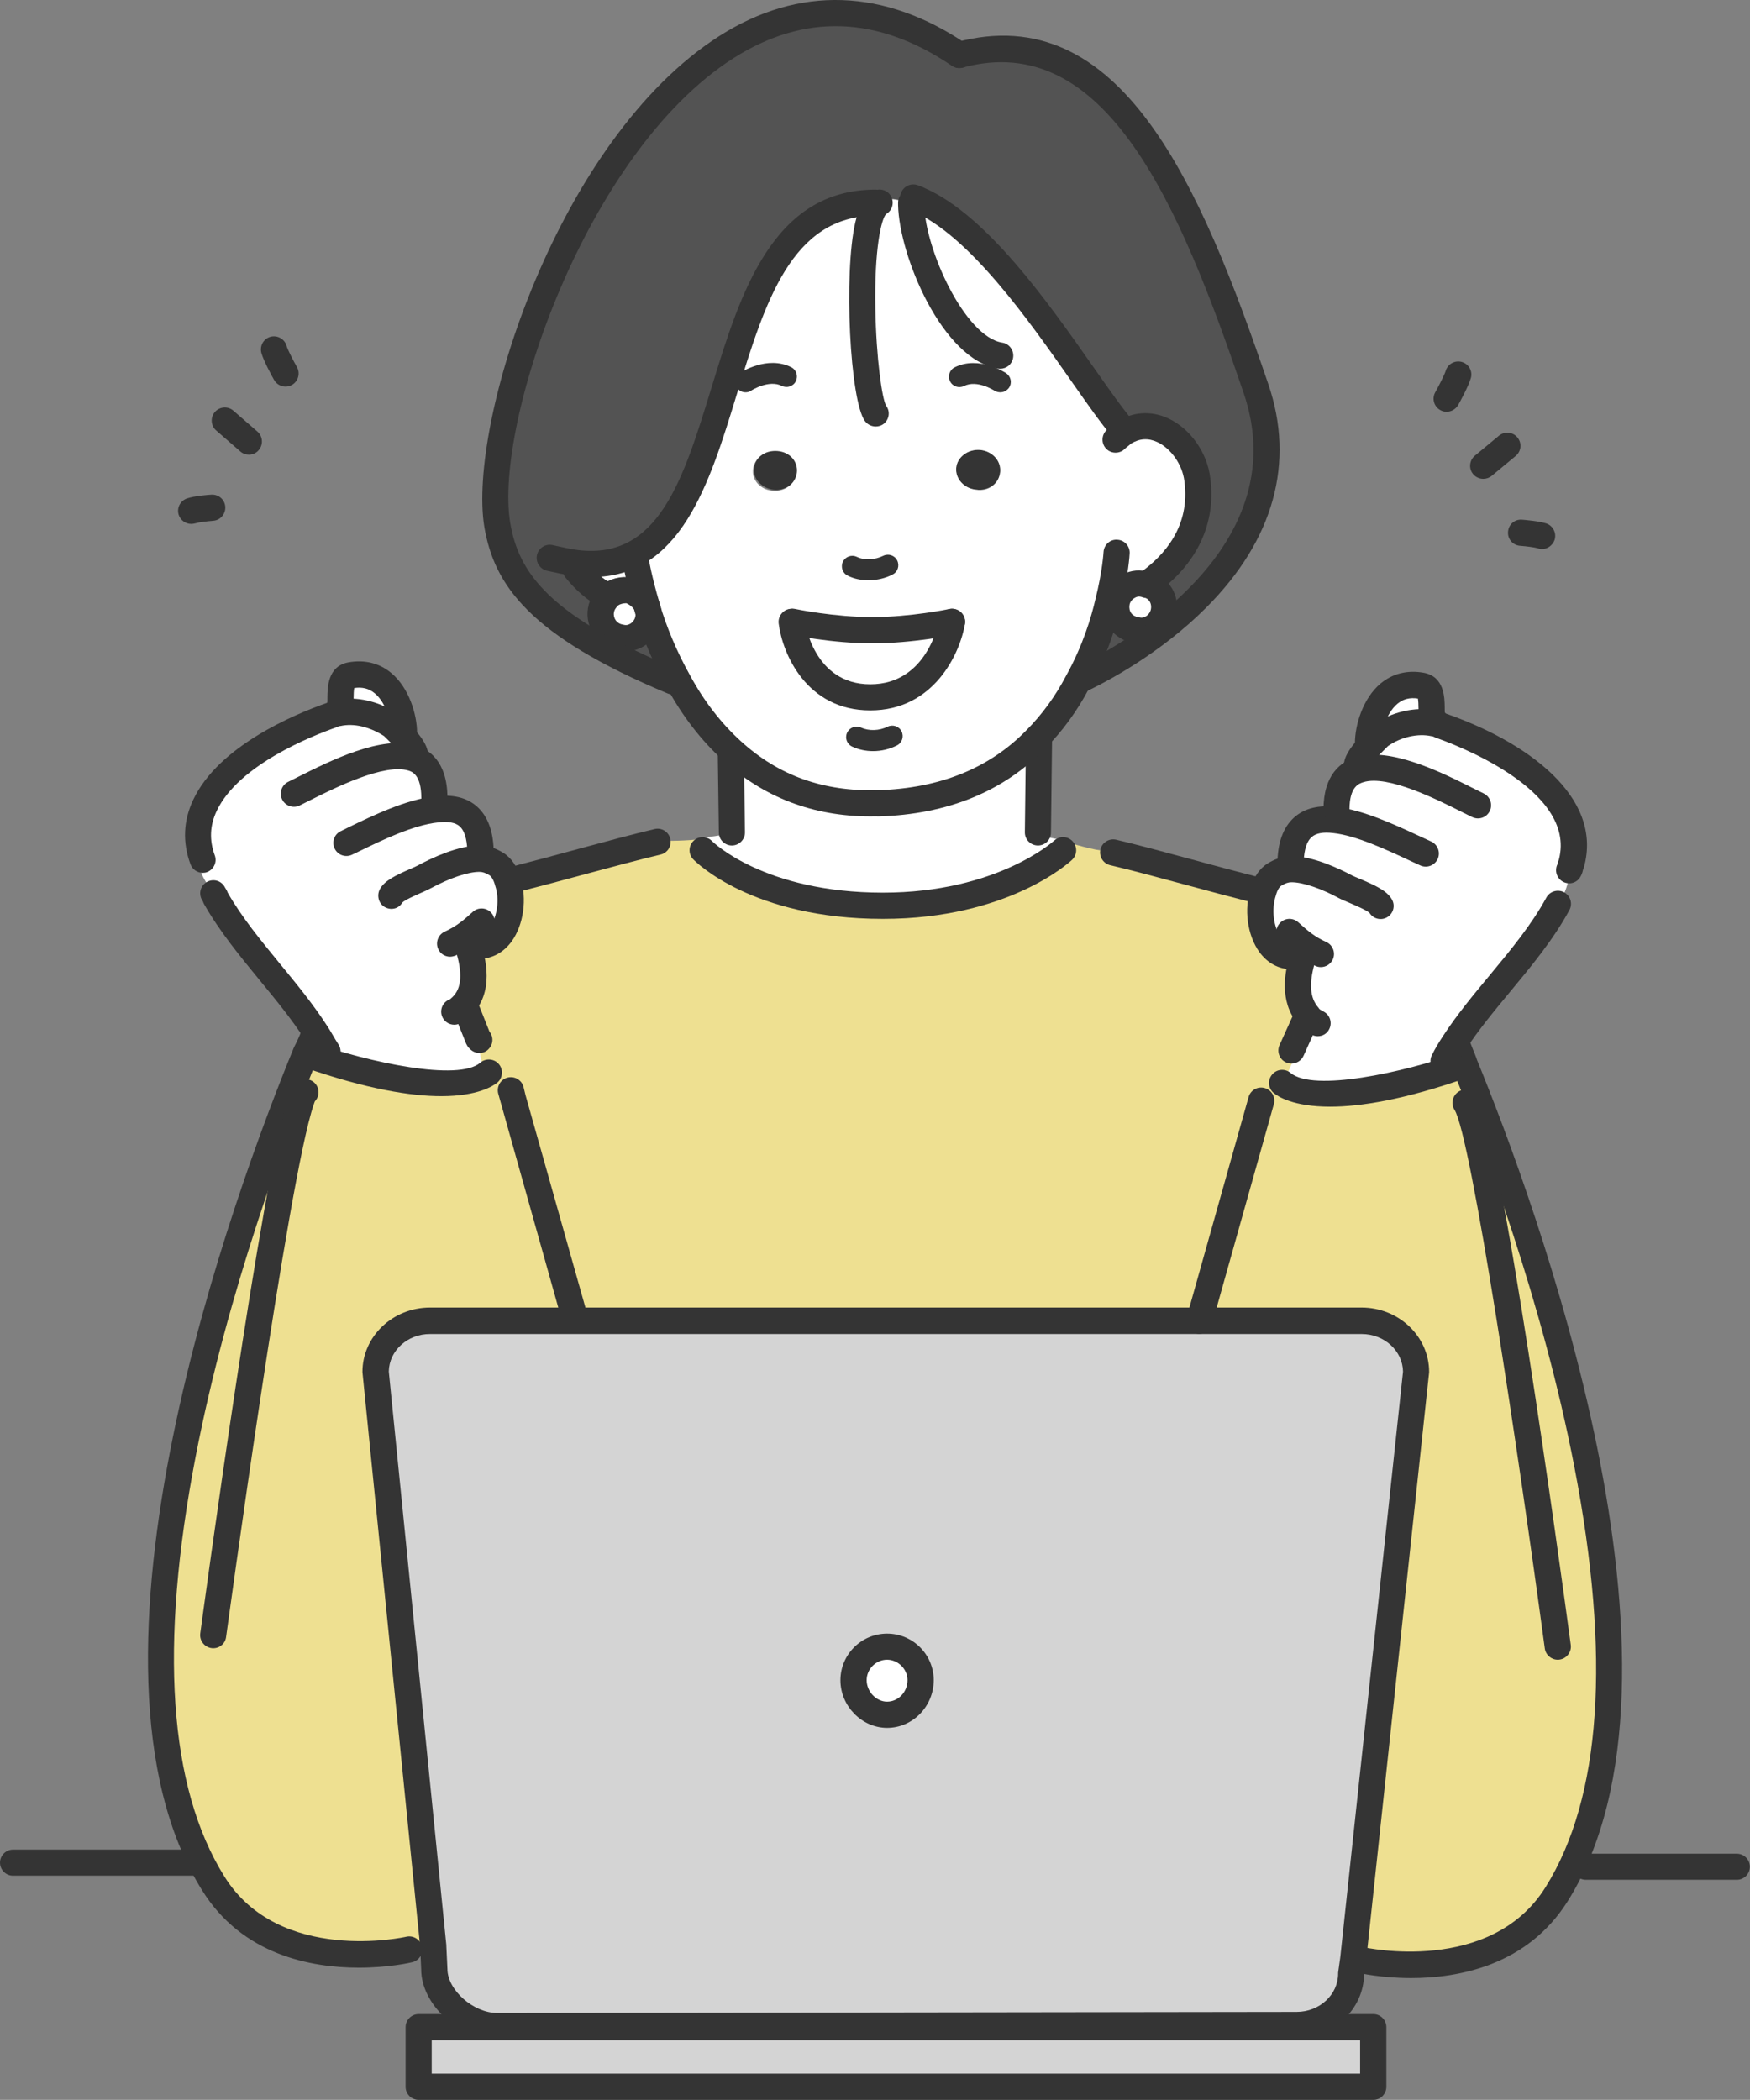 <?xml version="1.0" encoding="utf-8"?>
<!-- Generator: Adobe Illustrator 28.2.0, SVG Export Plug-In . SVG Version: 6.00 Build 0)  -->
<svg version="1.1" id="レイヤー_1" xmlns="http://www.w3.org/2000/svg" xmlns:xlink="http://www.w3.org/1999/xlink" x="0px"
	 y="0px" viewBox="0 0 1448 1737.5" style="enable-background:new 0 0 1448 1737.5;" xml:space="preserve">
<rect x="0" y="0" width="1448" height="1737.5" fill="#808080" stroke="none"/>
<style type="text/css">
	.st0{fill:#EEE091;}
	.st1{fill:#D4D4D4;}
	.st2{fill:#FFFFFF;}
	.st3{fill:#535353;}
	.st4{fill:#343434;}
</style>
<g id="XMLID_00000081640414909208554240000015125598640329281684_">
	<g>
		<path class="st0" d="M1044.4,910.8c1.7-6.9,5.2-13.9,15.6-13.9l0.9-1.7c32.1,26.9,150-15.6,150-15.6l1.7-0.9
			c59,143.9,186.4,510.7,76.3,686.7c-50.3,80.6-162.1,54.6-162.1,54.6l-6.9-0.9l52-485.5c0-23.4-19.9-42.5-45.1-42.5H991.5
			l51.2-182.1h1.7V910.8z"/>
		<path class="st1" d="M1171.8,1135.3l-52,485.5l-1.7,12.1c0,23.4-19.9,42.5-45.1,42.5l-661.6,0.9c-25.1,0-52-23.4-52-46.8
			l-1.7-19.1L310,1135.3c0-23.4,19.9-42.5,45.1-42.5h117.1h518.5h135.3C1151.9,1092.9,1171.8,1111.9,1171.8,1135.3z M762.6,1390.2
			c0-15.6-12.1-27.7-27.7-27.7c-15.6,0-27.7,13-27.7,27.7c0,15.6,13,28.6,27.7,28.6C750.4,1418.9,762.6,1405.9,762.6,1390.2z"/>
		<path class="st2" d="M1175.3,568.3c13.9,2.6,4.3,26.9,11.3,29.5v0.9c-15.6-3.5-32.9,1.7-45.1,10.4c-0.9,0.9-3.5,3.5-6.9,6.9
			l-2.6-0.9C1131.9,597.8,1143.2,561.3,1175.3,568.3z"/>
		<rect x="346.4" y="1677.2" class="st1" width="789.9" height="49.4"/>
		<path class="st2" d="M1105.1,678.4l0.9-8.7c0-19.9,7.8-29.5,19.1-32.9l-0.9-1.7c-4.3-1.7,3.5-12.1,10.4-19.1
			c3.5-3.5,6.1-6.1,6.9-6.9c12.1-8.7,29.5-13.9,45.1-10.4c1.7,0,3.5,0.9,5.2,1.7c50.3,17.3,124,58.1,108.4,114.5
			c0,5.2-5.2,29.5-10.4,29.5l-0.9,3.5c-22.5,41.6-59.8,75.4-85.8,115.3l2.6,1.7c1.7,5.2,4.3,10.4,6.1,15.6l-1.7,0.9
			c0,0-117.9,41.6-150,15.6l0,0l0.9-5.2c4.3-8.7,8.7-19.1,12.1-27.7l-1.7-0.9l7.8-19.1l1.7-2.6c-11.3-12.1-9.5-30.3-5.2-46l-8.7-3.5
			c-21.7,0-29.5-32.1-23.4-52.9c1.7-6.1,5.2-11.3,9.5-14.7c3.5-2.6,8.7-3.5,13.9-4.3v-4.3C1067.8,684.5,1084.2,676.7,1105.1,678.4z"
			/>
		<path class="st0" d="M395.8,859.6l-11.3-25.1l-2.6-0.9c13.9-13,10.4-34.7,5.2-50.3h9.5c21.7,0,29.5-32.1,23.4-52.9l5.2-1.7
			c44.2-11.3,86.7-22.5,118.8-31.2v-1.7c10.4,0,24.3,0,37.3-1.7l0.9,10.4c0,0,44.2,46,149.1,46c99.7,0,149.1-46,149.1-46l1.7-7.8
			c13,3.5,26,7.8,39,7.8l0.9,1.7c32.9,7.8,74.6,19.9,118.8,31.2l5.2,1.7c-6.9,20.8,1.7,52.9,23.4,52.9l8.7,3.5
			c-4.3,15.6-6.1,32.9,5.2,46l-1.7,2.6l-7.8,19.1l1.7,0.9c-3.5,9.5-7.8,19.1-12.1,27.7l-0.9,5.2l0,0l-0.9,1.7
			c-9.5,0-13,6.1-15.6,13.9h-1.7l-51.2,182.1H474.7v-8.7l-49.4-175.1l-1.7,0.9c-2.6-6.9-9.5-19.1-17.3-23.4
			c-1.7-0.9-3.5-1.7-5.2-1.7v-0.9C397.5,877.8,395.8,865.7,395.8,859.6z"/>
		<path class="st2" d="M949.9,484.2c9.5,2.6,14.7,12.1,13,21.7c-1.7,10.4-12.1,18.2-22.5,15.6c-10.4-1.7-18.2-12.1-16.5-22.5
			c1.7-10.4,12.1-18.2,22.5-15.6C947.3,483.3,949,483.3,949.9,484.2z"/>
		<path class="st3" d="M537.1,511.9c0.9-3.5,0-6.9-0.9-9.5h0.9c5.2,17.3,13.9,39.9,26,61.6H558c-108.4-45.1-137.9-83.2-145.7-130.1
			C392.3,311.6,561.4-111.5,794.7,45.5C923,10.8,986.3,163.4,1040,321.2c52,151.7-141.3,239.3-146.5,241.9l0,0
			c13-23.4,19.9-46.8,25.1-65.9l6.1,1.7c-1.7,10.4,6.1,20.8,16.5,22.5c11.3,1.7,20.8-5.2,22.5-15.6c1.7-9.5-4.3-19.1-13-21.7v-0.9
			c27.7-18.2,46-47.7,40.8-85.8c-3.5-28.6-34.7-56.4-61.6-38.2L929,355C896.1,316.8,827.6,195.5,760,165.1l-2.6,5.2
			c-0.9-0.9-2.6-0.9-3.5-1.7c-9.5-4.3-20.8-6.1-29.5-0.9v-0.9c-155.2,0-96.2,315.6-247.1,298.3v6.1c6.9,8.7,15.6,16.5,25.1,21.7
			l2.6,0.9c-3.5,2.6-6.1,6.9-6.9,12.1c-1.7,10.4,5.2,20.8,16.5,22.5C525,530.1,534.5,523.2,537.1,511.9z"/>
		<path class="st2" d="M858.8,692.3c7.8,0,14.7,1.7,22.5,3.5l-1.7,7.8c0,0-48.6,46-149.1,46c-104.9,0-149.1-46-149.1-46l-0.9-10.4
			c7.8-0.9,15.6-1.7,20.8-3.5l3.5-1.7l-0.9-65.9l2.6-2.6c29.5,26.9,68.5,45.1,121.4,43.4c59-1.7,100.6-24.3,130.1-52.9l1.7,1.7v75.4
			L858.8,692.3z"/>
		<path class="st4" d="M811.1,372.3c10.4,0.9,17.3,9.5,16.5,18.2c-0.9,9.5-9.5,15.6-19.9,14.7c-10.4-0.9-17.3-9.5-16.5-18.2
			C792.1,378.4,800.7,371.5,811.1,372.3z"/>
		<path class="st2" d="M734.8,1362.5c15.6,0,27.7,13,27.7,27.7c0,15.6-12.1,28.6-27.7,28.6c-15.6,0-27.7-13-27.7-28.6
			C706.2,1374.6,719.2,1362.5,734.8,1362.5z"/>
		<path class="st2" d="M655.9,514.5c0,0,32.9,6.9,65.9,6.9c32.9,0,65.9-6.9,65.9-6.9S777.3,577,720.1,577
			C662.9,577,655.1,514.5,655.9,514.5L655.9,514.5z"/>
		<path class="st4" d="M660.3,387.1c0.9,9.5-6.9,17.3-16.5,18.2c-9.5,0.9-19.1-6.1-19.9-14.7c-0.9-9.5,6.9-17.3,16.5-18.2
			C649.9,371.5,659.4,378.4,660.3,387.1z"/>
		<path class="st2" d="M520.7,489.4c7.8,0.9,13,6.1,15.6,13c0.9,2.6,1.7,6.1,0.9,9.5c-1.7,10.4-12.1,18.2-22.5,15.6
			c-11.3-1.7-18.2-12.1-16.5-22.5c0.9-5.2,3.5-8.7,6.9-12.1C508.5,490.3,514.6,488.5,520.7,489.4z"/>
		<path class="st2" d="M537.1,502.4h-0.9c-2.6-6.9-7.8-11.3-15.6-13c-6.1-0.9-12.1,0.9-16.5,4.3l-2.6-0.9
			c-9.5-5.2-18.2-13-25.1-21.7v-6.1c150.9,18.2,91.9-298.3,247.1-298.3v0.9c8.7-5.2,19.9-2.6,29.5,0.9c0.9,0,2.6,0.9,3.5,1.7
			l2.6-5.2c67.6,29.5,136.1,151.7,169.1,189.9l0.9,4.3c27.7-18.2,58.1,9.5,61.6,38.2c5.2,38.2-13.9,66.8-40.8,85.8v0.9
			c-0.9-0.9-1.7-0.9-3.5-0.9c-10.4-1.7-20.8,5.2-22.5,15.6l-6.1-1.7c-4.3,19.1-12.1,42.5-25.1,65.9c-8.7,16.5-19.9,32.9-34.7,47.7
			c-28.6,29.5-70.2,51.2-130.1,52.9c-52.9,1.7-91.9-16.5-121.4-43.4c-18.2-16.5-32.9-36.4-44.2-57.2
			C551,541.4,542.3,519.7,537.1,502.4z M827.6,390.5c0.9-9.5-6.9-17.3-16.5-18.2c-10.4-0.9-19.1,6.1-19.9,14.7
			c-0.9,9.5,6.9,17.3,16.5,18.2C818.1,407,826.7,400.1,827.6,390.5z M720.1,577c57.2,0,67.6-62.4,67.6-62.4s-32.9,6.9-65.9,6.9
			c-32.9,0-65.9-6.9-65.9-6.9h-0.9C655.1,514.5,662.9,577,720.1,577z M642.9,406.1c10.4-0.9,17.3-9.5,16.5-18.2
			c-0.9-9.5-9.5-15.6-19.9-14.7s-17.3,9.5-16.5,18.2C623.8,400.1,632.5,407,642.9,406.1z"/>
		<path class="st0" d="M176.4,1557.6c-110.1-176,17.3-542.8,76.3-686.7l1.7,0.9c0,0,118.8,41.6,150,14.7v-0.9
			c7.8,4.3,14.7,16.5,17.3,23.4l1.7-0.9l49.4,175.1v8.7H355.9c-25.1,0-45.1,19.1-45.1,42.5l47.7,475.1l-19.9,1.7
			C338.6,1613.1,226.7,1638.2,176.4,1557.6z"/>
		<path class="st2" d="M262.3,854.4c-25.1-39-60.7-72-83.2-111.8c-5.2-7.8-13.9-18.2-13.9-26.9l1.7-5.2
			c-21.7-59,54.6-101.4,106.6-119.7c1.7-0.9,3.5-0.9,5.2-1.7c15.6-3.5,32.9,1.7,45.1,10.4c0.9,0.9,3.5,3.5,6.9,6.9
			c6.1,6.9,13.9,17.3,10.4,19.1v1.7c11.3,3.5,18.2,13,18.2,32.9l0.9,8.7c20.8-1.7,36.4,6.1,36.4,36.4v4.3c5.2,0,9.5,1.7,13.9,4.3
			c4.3,2.6,7.8,7.8,9.5,14.7c6.9,20.8-1.7,52.9-23.4,52.9h-9.5c5.2,16.5,8.7,37.3-5.2,50.3l2.6,0.9l11.3,25.1
			c0,6.9,1.7,19.1,4.3,24.3v0.9c1.7,0,3.5,0.9,5.2,1.7v0.9c-31.2,26.9-150-14.7-150-14.7l-1.7-0.9c2.6-5.2,4.3-10.4,6.9-15.6
			L262.3,854.4z"/>
		<path class="st2" d="M290,558.7c32.9-6.9,44.2,30.3,44.2,47.7l-2.6,0.9c-3.5-3.5-6.1-6.1-6.9-6.9c-13-8.7-29.5-13.9-45.1-10.4
			v-0.9C285.7,585.6,276.2,562.2,290,558.7z"/>
	</g>
	<g>
		<path class="st4" d="M1136.3,1737.5H346.4c-6,0-10.8-4.9-10.8-10.8v-49.4c0-6,4.9-10.8,10.8-10.8h789.9c6,0,10.8,4.9,10.8,10.8
			v49.4C1147.1,1732.6,1142.3,1737.5,1136.3,1737.5z M357.2,1715.8h768.2v-27.7H357.2V1715.8z"/>
		<path class="st4" d="M411.4,1687.2c-31.7,0-62.9-28.6-62.9-57.7l-0.8-18.3l-47.7-474.9c0-0.4-0.1-0.7-0.1-1.1
			c0-29.4,25.1-53.3,55.9-53.3h770.8c30.8,0,55.9,23.9,55.9,53.3c0,0.4,0,0.8-0.1,1.2l-52,485.5l-1.7,11.8
			c-0.5,29-25.4,52.5-55.9,52.5L411.4,1687.2z M321.7,1134.8l47.6,474.6c0,0.2,0,0.4,0,0.6l0.9,19.1c0,17.6,21.6,36.5,41.2,36.5
			l661.5-0.9c18.9,0,34.3-14.2,34.3-31.7c0-0.5,0-1,0.1-1.5l1.7-12.1l51.9-484.5c-0.3-17.2-15.5-31.1-34.2-31.1H355.9
			C337.2,1103.7,322,1117.6,321.7,1134.8z"/>
		<path class="st4" d="M734,1429.7c-20.9,0-38.6-18.1-38.6-39.4c0-21.3,17.3-38.6,38.6-38.6c21.3,0,38.6,17.3,38.6,38.6
			C772.5,1412,755.2,1429.7,734,1429.7z M734,1373.3c-9.2,0-16.9,7.7-16.9,16.9c0,9.5,7.9,17.8,16.9,17.8c9.3,0,16.9-8,16.9-17.8
			C750.9,1381.1,743.1,1373.3,734,1373.3z"/>
		<path class="st4" d="M721.8,532.3c-33.7,0-66.7-6.9-68.1-7.2c-5.9-1.2-9.6-7-8.4-12.8c1.2-5.9,7-9.6,12.8-8.4
			c0.3,0.1,32.3,6.7,63.7,6.7c31.4,0,63.4-6.6,63.7-6.7c5.8-1.2,11.6,2.5,12.8,8.4c1.2,5.9-2.5,11.6-8.4,12.8
			C788.6,525.4,755.5,532.3,721.8,532.3z"/>
		<path class="st4" d="M720.1,587.8c-52.8,0-72.7-47-75.8-71.9c-0.7-5.9,3.5-11.4,9.4-12.1c6-0.7,11.3,3.5,12.1,9.4
			c0.3,2.3,7.6,53,54.3,53c47.2,0,56.6-51.2,56.9-53.4c1-5.9,6.6-9.9,12.5-8.9c5.9,1,9.9,6.6,8.9,12.4
			C794.3,541,772.6,587.8,720.1,587.8z"/>
		<path class="st4" d="M164.3,1552H10.8c-6,0-10.8-4.9-10.8-10.8s4.9-10.8,10.8-10.8h153.5c6,0,10.8,4.9,10.8,10.8
			S170.3,1552,164.3,1552z"/>
		<path class="st4" d="M1437.1,1555.4h-124.9c-6,0-10.8-4.9-10.8-10.8s4.9-10.8,10.8-10.8h124.9c6,0,10.8,4.9,10.8,10.8
			S1443.1,1555.4,1437.1,1555.4z"/>
		<path class="st4" d="M944.4,532.8c-2.1,0-4.2-0.2-6.3-0.7c-8.1-1.4-15.1-5.6-19.7-11.9c-4.7-6.5-6.6-14.6-5.3-22.9
			c0,0,0-0.1,0-0.1c1.4-8.3,6.2-15.7,13.4-20.4c6.6-4.3,14.3-5.8,21.7-4.1c1.2,0.2,2.2,0.5,2.9,0.8c0.5,0.1,1,0.2,1.5,0.3
			c14.7,4,23.6,18.6,20.8,34.1c-1.4,8.1-6.2,15.6-13.3,20.2C955.3,531.2,949.9,532.8,944.4,532.8z M934.6,500.6
			c-0.8,5.3,2.1,9.3,7.4,10.1c0.3,0.1,0.7,0.1,1,0.2c2.2,0.6,4.1-0.3,5.4-1.1c2-1.3,3.5-3.5,3.9-5.8c0.7-3.6-0.7-7.7-4.4-9.2
			c-1.7-0.2-3-0.7-3.8-1c-0.1,0-0.1,0-0.2,0c-2.2-0.6-4.1,0.3-5.3,1.1C936.4,496.2,934.9,498.4,934.6,500.6z M946.4,494.2
			C946.4,494.2,946.4,494.2,946.4,494.2C946.4,494.2,946.4,494.2,946.4,494.2z"/>
		<path class="st4" d="M517.9,538.9c-2.1,0-4.2-0.2-6.3-0.7c-8-1.4-15-5.7-19.7-12.2c-4.7-6.5-6.7-14.9-5.4-22.8
			c1.4-8.5,5.8-13.9,10-18c0.3-0.3,0.6-0.6,0.9-0.8c6.8-5.5,15.9-7.9,24.8-6.6c0.8,0.1,1.5,0.3,2.3,0.6
			c10.5,3.9,18.6,11.9,21.3,20.8c0.8,2.3,2.7,8.6,1,15.4c-1.2,7.4-6.1,14.9-13.2,19.5C528.8,537.3,523.3,538.9,517.9,538.9z
			 M511.4,501c-2.5,2.6-3.1,4-3.4,5.8c-0.4,2.3,0.2,4.6,1.5,6.5c1,1.3,2.8,3,5.9,3.5c0.3,0.1,0.7,0.1,1,0.2c2.2,0.6,4.1-0.3,5.4-1.1
			c2-1.3,3.5-3.5,3.9-5.8c0.2-1.1,0.3-2-0.5-4.3c-0.1-0.2-0.1-0.3-0.1-0.5c-0.5-1.8-3.1-4.5-6.9-6.2
			C515.6,499.2,513.2,499.7,511.4,501z"/>
		<path class="st4" d="M1167.6,1636.7c-24.4,0-42.3-4-44.1-4.4c-5.8-1.4-9.4-7.2-8.1-13c1.3-5.8,7.2-9.5,13-8.1
			c1,0.2,105,23.2,150.5-49.8c46.1-73.8,54.1-190.7,23.8-347.6c-26.4-136.6-74.6-264.9-100.9-329.3c-1-3-2-5.4-3-7.8
			c-1.2-2.8-2.4-5.7-3.3-8.5c-1.9-5.7,1.2-11.8,6.9-13.7c5.7-1.8,11.8,1.2,13.7,6.9c0.8,2.3,1.8,4.7,2.7,7c1.2,2.9,2.4,5.7,3.3,8.6
			c47.2,115.1,192.9,507.7,75.2,695.9C1263.9,1626.2,1207.2,1636.7,1167.6,1636.7z"/>
		<path class="st4" d="M296.9,1628.1c-39.6,0-96.4-10.5-129.6-63.9c-117.7-188.1,28-580.7,75.5-696.5c0.1-0.3,0.3-0.7,0.4-1
			c2.5-4.9,4.8-9.6,6.2-14c1.9-5.7,8-8.7,13.7-6.9c5.7,1.9,8.8,8,6.9,13.7c-1.9,5.9-4.7,11.4-7.4,16.8
			c-26.1,63.8-74.3,192.2-100.7,328.8c-30.3,156.9-22.3,273.8,23.8,347.6c45.5,73,149.5,50.1,150.5,49.8c5.8-1.3,11.6,2.3,13,8.1
			c1.3,5.8-2.3,11.6-8.1,13C339.2,1624.1,321.3,1628.1,296.9,1628.1z"/>
		<path class="st4" d="M1040,747.3c-0.9,0-1.8-0.1-2.7-0.3c-19.6-5-38.6-10.1-56.7-15c-22.5-6.1-43.7-11.8-62-16.1
			c-5.8-1.4-9.4-7.2-8.1-13c1.4-5.8,7.2-9.4,13-8.1c18.6,4.4,40,10.2,62.6,16.3c17.9,4.9,36.9,10,56.3,14.9
			c5.8,1.5,9.3,7.4,7.8,13.2C1049.3,744.1,1044.9,747.3,1040,747.3z"/>
		<path class="st4" d="M425.3,738.7c-4.8,0-9.2-3.3-10.5-8.2c-1.5-5.8,2-11.7,7.8-13.2c19.5-5,38.4-10.1,56.4-15
			c22.6-6.1,44-11.9,62.6-16.3c5.8-1.4,11.7,2.2,13,8.1c1.4,5.8-2.2,11.7-8.1,13c-18.2,4.3-39.4,10.1-61.9,16.1
			c-18,4.9-37.1,10-56.7,15C427.1,738.5,426.2,738.7,425.3,738.7z"/>
		<path class="st4" d="M501.6,503.7c-1.8,0-3.5-0.4-5.2-1.3c-10.3-5.6-20.1-14.1-28.4-24.4c-3.7-4.7-3-11.5,1.7-15.2
			c4.7-3.7,11.5-3,15.2,1.7c6.5,8.1,14.1,14.7,21.9,18.9c5.2,2.9,7.2,9.4,4.3,14.7C509.1,501.7,505.4,503.7,501.6,503.7z"/>
		<path class="st4" d="M949.9,493.3c-3.4,0-6.7-1.6-8.8-4.6c-3.5-4.9-2.3-11.7,2.6-15.1c19.4-13.8,41.4-38,36.3-75.5
			c-1.6-13.5-11-27-22.4-32.3c-7.5-3.5-14.8-3-21.8,1.3c-0.9,0.8-1.9,1.7-3,2.5c-0.8,0.6-1.5,1.2-2.1,1.8c-4.2,4.2-11.1,4.2-15.3,0
			c-4.2-4.2-4.2-11.1,0-15.3c1.1-1.1,2.5-2.3,3.9-3.4c0.8-0.6,1.5-1.2,2.2-1.8c0.5-0.5,1.1-1,1.7-1.4c13.5-8.9,29-10,43.5-3.3
			c18.2,8.5,32.2,28.2,34.7,49.2c5.1,37.5-10.9,71.6-45.2,96C954.2,492.6,952,493.3,949.9,493.3z"/>
		<path class="st4" d="M718.6,480.1c-6.2,0-12.1-1.2-17.2-3.8c-4.3-2.1-6-7.3-3.9-11.6c2.2-4.3,7.3-6,11.6-3.9
			c5.8,2.9,14.9,2.5,21.7-0.9c4.3-2.1,9.5-0.4,11.6,3.9c2.1,4.3,0.4,9.5-3.9,11.6C732.6,478.5,725.5,480.1,718.6,480.1z"/>
		<path class="st4" d="M722.4,621.5c-5.9,0-11.8-1.2-17.2-3.7c-4.4-2-6.3-7.1-4.3-11.5c2-4.3,7.1-6.3,11.5-4.3
			c6.6,3,15.1,2.7,22-0.7c4.3-2.1,9.5-0.4,11.6,3.9c2.1,4.3,0.4,9.5-3.9,11.6C736,619.9,729.2,621.5,722.4,621.5z"/>
		<path class="st4" d="M929.1,365.8c-3,0-6.1-1.3-8.2-3.8c-9.2-10.6-20.7-27-34-46c-35.6-50.9-84.5-120.6-131.2-141l-1.3-0.5
			c-1.1-0.4-2.1-0.7-3.5-1.4c-5.4-2.7-7.5-9.2-4.9-14.5c2.7-5.4,9.2-7.5,14.5-4.9c0.3,0.2,0.5,0.2,0.8,0.3c1.1,0.4,2.2,0.7,3.6,1.5
			c51.8,22.6,102.7,95.2,139.8,148.2c13,18.5,24.2,34.5,32.6,44.3c3.9,4.5,3.4,11.4-1.1,15.3C934.1,365,931.6,365.8,929.1,365.8z"/>
		<path class="st4" d="M489.4,477.5c-4.3,0-8.7-0.3-13.4-0.8c-7.5-0.9-15.5-2.7-23.3-4.4c-5.8-1.3-9.7-7.1-8.4-13
			c1.3-5.8,6.9-9.5,12.8-8.3c8,1.8,15.2,3.4,21.6,4.2c66.6,7.8,86.8-58.7,110.3-135.4c23.4-76.4,49.9-162.9,135.4-162.9
			c6,0,10.8,4.9,10.8,10.8c0,6-4.9,10.8-10.8,10.8c-69.5,0-91.4,71.7-114.7,147.6C586.9,400.7,563.3,477.5,489.4,477.5z"/>
		<path class="st4" d="M893.2,573.6c-4.1,0-8-2.1-9.9-5.9c-2.6-5.3-0.8-11.6,4.5-14.3c0.1,0,0.9-0.4,0.9-0.4
			c31.4-14.9,185.5-96.2,140.2-228.2C976.6,171.1,915.5,23.8,796.6,55.9c-5.8,1.5-11.7-1.9-13.3-7.6c-1.6-5.8,1.9-11.7,7.6-13.3
			c137-37,202.8,119.3,258.5,282.7c22.3,65.1,4.6,129-51.2,184.9c-38.2,38.3-82.8,61.7-100.2,69.9
			C896.5,573.2,894.8,573.6,893.2,573.6z"/>
		<path class="st4" d="M858.8,699.6c0,0-0.1,0-0.1,0c-6-0.1-10.8-5-10.7-11l0.9-76.3c0.1-5.9,4.9-10.7,10.8-10.7c0,0,0.1,0,0.1,0
			c6,0.1,10.8,5,10.7,11l-0.9,76.3C869.6,694.9,864.7,699.6,858.8,699.6z"/>
		<path class="st4" d="M605.6,699.6c-5.9,0-10.8-4.8-10.8-10.7l-0.9-65.9c-0.1-6,4.7-10.9,10.7-11c0.1,0,0.1,0,0.1,0
			c5.9,0,10.8,4.8,10.8,10.7l0.9,65.9c0.1,6-4.7,10.9-10.7,11C605.7,699.6,605.7,699.6,605.6,699.6z"/>
		<path class="st4" d="M827.6,324.6c-1.6,0-3.3-0.5-4.8-1.4c-0.4-0.2-14.4-9.2-25.1-3.8c-4.3,2.1-9.5,0.4-11.6-3.9
			c-2.1-4.3-0.4-9.5,3.9-11.6c19.9-9.9,41.6,4.3,42.5,4.9c4,2.7,5.1,8,2.4,12C833.1,323.3,830.4,324.6,827.6,324.6z"/>
		<path class="st4" d="M616.9,324.6c-2.8,0-5.6-1.4-7.2-3.9c-2.6-4-1.6-9.3,2.4-12c0.9-0.6,22.6-14.8,42.5-4.9
			c4.3,2.1,6,7.3,3.9,11.6c-2.1,4.3-7.3,6-11.6,3.9c-10.8-5.4-25,3.7-25.2,3.8C620.2,324.2,618.6,324.6,616.9,324.6z"/>
		<path class="st4" d="M724.6,352.9c-3.3,0-6.6-1.5-8.8-4.3C703.2,332.1,698,226,707.7,184c3.3-14.1,8.1-22.4,15.3-26
			c5.4-2.7,11.9-0.5,14.5,4.9c2.6,5.2,0.6,11.5-4.4,14.3c-3.9,4.2-9.7,28.7-8.8,78c0.7,41.6,5.6,74.9,8.9,80.5
			c3.6,4.8,2.6,11.4-2.1,15.1C729.2,352.2,726.9,352.9,724.6,352.9z"/>
		<path class="st4" d="M827.6,305.1c-0.6,0-1.1,0-1.7-0.1c-46.3-7.4-81.9-93.4-82.8-135.3v-2c0-6,4.9-10.8,10.8-10.8
			c6,0,10.8,4.9,10.8,10.8v1.7c0.8,37.2,33.7,109.2,64.6,114.1c5.9,0.9,9.9,6.5,9,12.4C837.5,301.3,832.9,305.1,827.6,305.1z"/>
		<path class="st4" d="M557.1,574.8c-1.4,0-2.8-0.3-4.2-0.8C437.8,526,408.8,484,400.7,435.7c-13.8-85.3,60.6-320.5,194.5-405.9
			c65.8-41.9,136.5-39.6,204.7,6.7c5,3.4,6.2,10.1,2.9,15.1c-3.4,5-10.1,6.2-15.1,2.9c-61.3-41.6-122.1-43.7-180.9-6.3
			c-122.5,78.1-197.9,302.5-184.7,384.1c7.1,42.4,32.8,77.6,139.1,121.8c5.5,2.3,8.1,8.6,5.8,14.2
			C565.4,572.3,561.3,574.8,557.1,574.8z"/>
		<path class="st4" d="M730.5,760.3c-108.3,0-155-47.3-156.9-49.3c-4.2-4.3-4-11.2,0.3-15.3c4.3-4.2,11.2-4,15.3,0.3
			c0.4,0.4,43,42.6,141.3,42.6c94.5,0,141.2-42.6,141.7-43c4.4-4.1,11.2-3.9,15.3,0.5c4.1,4.4,3.9,11.2-0.4,15.3
			C885,713.4,834.2,760.3,730.5,760.3z"/>
		<path class="st4" d="M720.2,675.5c-47.1,0-88.1-15.6-121.8-46.3c-18.1-16.4-33.7-36.6-46.5-60.1C537.2,543,529.2,520,525,505.4
			c-7-23.7-9.7-39.6-9.8-40.2c-1-5.9,3-11.5,8.9-12.5c5.9-1,11.5,3,12.5,8.9c0,0.2,2.6,15.3,9.2,37.7c5.5,19.2,14.4,40.3,25.1,59.4
			c11.6,21.5,25.8,39.7,42,54.5c31.6,28.8,68.7,41.9,113.8,40.6c50.9-1.5,92.1-18.2,122.6-49.6c12.8-12.8,23.8-27.9,32.9-45.2
			c13.7-24.7,20.7-48,24.2-63.3c5.8-23,6.7-38.8,6.7-38.9c0.3-6,5.5-10.7,11.4-10.2c6,0.3,10.6,5.4,10.2,11.4c0,0.7-1,17.8-7.2,42.8
			c-3.7,16.4-11.3,41.8-26.2,68.5c-10,19-22.3,35.9-36.5,50.1c-34.5,35.5-80.7,54.4-137.4,56.1C724.9,675.4,722.5,675.5,720.2,675.5
			z"/>
		<path class="st4" d="M1197,340.7c-1.8,0-3.6-0.4-5.3-1.4c-5.2-2.9-7.1-9.5-4.1-14.8c2.9-5.2,7.6-14.3,8.6-17.6
			c1.7-5.8,7.7-9,13.4-7.4c5.8,1.7,9.1,7.7,7.4,13.4c-2,6.9-9.1,19.8-10.5,22.3C1204.4,338.7,1200.7,340.7,1197,340.7z"/>
		<path class="st4" d="M236.3,319.9c-3.8,0-7.5-2-9.5-5.5c-1.4-2.5-8.5-15.3-10.5-22.3c-1.6-5.8,1.7-11.8,7.4-13.4
			c5.7-1.6,11.8,1.7,13.4,7.4c0.9,3.3,5.7,12.5,8.6,17.6c2.9,5.2,1.1,11.8-4.1,14.8C239.9,319.4,238.1,319.9,236.3,319.9z"/>
		<path class="st4" d="M1227.3,396.2c-3.1,0-6.2-1.3-8.4-3.9c-3.8-4.6-3.2-11.4,1.5-15.3l19.9-16.5c4.6-3.8,11.5-3.2,15.3,1.5
			c3.8,4.6,3.2,11.4-1.5,15.3l-19.9,16.5C1232.2,395.4,1229.8,396.2,1227.3,396.2z"/>
		<path class="st4" d="M205.9,376.2c-2.5,0-5.1-0.9-7.1-2.7l-19.9-17.3c-4.5-3.9-5-10.8-1.1-15.3c3.9-4.5,10.8-5,15.3-1.1l19.9,17.3
			c4.5,3.9,5,10.8,1.1,15.3C212,375,208.9,376.2,205.9,376.2z"/>
		<path class="st4" d="M1275.9,454.3c-1.1,0-2.3-0.2-3.4-0.6c-2.4-0.8-9.5-1.7-14.7-2.1c-6-0.4-10.5-5.6-10-11.6
			c0.4-6,5.4-10.5,11.6-10c2.3,0.2,13.8,1.1,20,3.1c5.7,1.9,8.7,8,6.9,13.7C1284.6,451.4,1280.4,454.3,1275.9,454.3z"/>
		<path class="st4" d="M158.2,433.5c-4.5,0-8.8-2.9-10.3-7.4c-1.9-5.7,1.2-11.8,6.9-13.7c6.2-2.1,17.7-3,20-3.1
			c6.1-0.4,11.2,4.1,11.6,10c0.4,6-4.1,11.2-10,11.6c-5.2,0.4-12.3,1.3-14.7,2.1C160.5,433.3,159.4,433.5,158.2,433.5z"/>
		<path class="st4" d="M1100.6,915.7c-30.6,0-43.3-8.5-46.7-11.3c-4.6-3.8-5.2-10.7-1.3-15.3c3.8-4.6,10.7-5.2,15.3-1.3
			c18.9,15.8,92.9-0.2,139.4-16.7c5.7-2,11.8,1,13.8,6.6c2,5.6-1,11.8-6.6,13.8C1161.8,910.1,1125.3,915.7,1100.6,915.7z"/>
		<path class="st4" d="M365.1,907c-24.7,0-61.2-5.6-114.2-24.1c-5.6-2-8.6-8.2-6.6-13.8c2-5.6,8.1-8.6,13.8-6.6
			c46.9,16.4,121.1,32.5,139.3,16.8c4.5-3.9,11.4-3.4,15.3,1.1c3.9,4.5,3.4,11.4-1.1,15.3C408.2,898.4,395.7,907,365.1,907z"/>
		<path class="st4" d="M1288.9,1373.3c-5.3,0-10-4-10.7-9.4c-21.7-161-61.1-424.3-74.7-445.6c-3.2-5-1.7-11.7,3.3-15
			c5-3.2,11.7-1.7,15,3.3c20.2,31.6,68.4,384.1,77.9,454.4c0.8,5.9-3.4,11.4-9.3,12.2C1289.8,1373.3,1289.3,1373.3,1288.9,1373.3z"
			/>
		<path class="st4" d="M176.5,1363.8c-0.5,0-1,0-1.5-0.1c-5.9-0.8-10.1-6.3-9.3-12.2c2.1-15.5,51.3-379.2,73.2-443.9
			c1.4-5.3,4.1-9.4,6.2-11.5c4.2-4.2,11.1-4.2,15.3,0s4.2,11.1,0,15.3c0.3-0.1-0.3,0.7-0.6,1.9c-0.1,0.3-0.2,0.6-0.3,0.9
			c-21.1,61.6-71.8,436.4-72.4,440.1C186.5,1359.9,181.8,1363.8,176.5,1363.8z"/>
		<path class="st4" d="M992.3,1103.7c-1,0-2-0.1-2.9-0.4c-5.8-1.6-9.1-7.6-7.5-13.4l51.2-182.1c1.6-5.8,7.6-9.2,13.4-7.5
			c5.8,1.6,9.1,7.6,7.5,13.4l-51.2,182.1C1001.4,1100.6,997.1,1103.7,992.3,1103.7z"/>
		<path class="st4" d="M473.8,1095c-4.7,0-9.1-3.1-10.4-7.9l-51.2-182.4c-1.4-5.8,2.1-11.7,7.9-13.1c5.8-1.4,11.7,2.1,13.1,7.9
			l1.7,6.9l49.3,174.8c1.6,5.8-1.7,11.8-7.5,13.4C475.8,1094.9,474.8,1095,473.8,1095z"/>
		<path class="st4" d="M1131.9,625.9c-6,0-10.8-4.9-10.8-10.8c0-15.4,6.7-37.4,21.3-49.6c9.9-8.2,22.2-11.3,35.8-8.8
			c16.9,3.2,17.1,20.4,17.2,28.7c0,1.2,0,2.8,0.1,4.1c2.7,2.9,3.7,7.2,2.2,11.2c-2.1,5.6-8.3,8.5-14,6.4c-9.8-3.7-9.9-14.3-10-21.3
			c0-2.2-0.1-5.9-0.5-7.8c-6.7-1-12.2,0.4-16.9,4.3c-9.8,8.2-13.5,24.5-13.5,32.9C1142.8,621.1,1137.9,625.9,1131.9,625.9z"/>
		<path class="st4" d="M334.3,617.3c-6,0-10.8-4.9-10.8-10.8c0-8.4-3.6-24.8-13.5-32.9c-4.7-3.9-10.2-5.3-16.9-4.3
			c-0.4,2-0.5,5.8-0.5,8c-0.1,7.2-0.2,17.2-9,21.6c-5.4,2.7-11.9,0.5-14.5-4.9c-2.1-4.1-1.2-8.9,1.7-12.2c0.1-1.3,0.1-3.3,0.1-4.8
			c0.1-8.3,0.3-25.7,17.1-28.9c13.6-2.5,25.9,0.5,35.8,8.8c14.6,12.2,21.3,34.2,21.3,49.6C345.1,612.4,340.2,617.3,334.3,617.3z"/>
		<path class="st4" d="M1068.6,802c-10.5,0-19.9-5.1-26.6-14.3c-9.9-13.8-12.9-35.5-7.1-52.8c2.2-8.8,7.3-16.4,14.2-20.6
			c4.2-2.5,10.8-5.9,19.5-5.9c17.8,0,39.1,10.1,50.2,16c1.3,0.7,3.6,1.6,6.2,2.7c13,5.5,22.6,9.9,26.7,17.1c3,5.2,1.2,11.8-4,14.8
			c-5,2.9-11.4,1.3-14.5-3.6c-2.4-2.3-12.3-6.5-16.5-8.3c-3.1-1.3-5.9-2.5-7.8-3.4C1093,735,1078,730,1068.6,730
			c-2.6,0-5,0.8-8.3,2.8c-1.5,0.9-3.4,3.5-4.6,8.1c-3.8,11.4-2,26,3.9,34.1c3.8,5.3,7.7,5.3,9,5.3c6,0,10.8,4.9,10.8,10.8
			S1074.6,802,1068.6,802z M1132.9,754.9L1132.9,754.9L1132.9,754.9z"/>
		<path class="st4" d="M396.7,793.3c-6,0-10.8-4.9-10.8-10.8c0-6,4.9-10.8,10.8-10.8c1.3,0,5.2,0,9-5.3c5.8-8.1,7.7-22.7,4.1-33.3
			c-1.4-5.4-3.4-8-4.8-8.9c-3.3-2-5.7-2.8-8.3-2.8c-9.4,0-24.3,5-39.9,13.4c-1.8,1-5,2.5-8.7,4.1c-4.3,1.9-13.2,5.8-15.2,7.9
			c-3,5.2-9.4,6.7-14.6,3.7c-5.2-3-6.8-9.9-3.8-15.1c3.9-6.8,12.8-11.1,24.9-16.4c2.8-1.2,5.3-2.3,6.9-3.2
			c11.4-6.1,32.7-16.2,50.5-16.2c8.6,0,15.2,3.4,19.4,5.9c6.9,4.2,12.1,11.8,14.5,21.4c5.5,16.5,2.6,38.2-7.3,52
			C416.6,788.2,407.2,793.3,396.7,793.3z"/>
		<path class="st4" d="M1092.9,800.2c-1.5,0-3.1-0.3-4.5-1c-12.4-5.7-19.4-11.6-28.7-20c-4.5-4-4.8-10.9-0.8-15.3
			c4-4.5,10.9-4.8,15.3-0.8c8.3,7.4,13.4,11.9,23.3,16.4c5.4,2.5,7.8,8.9,5.3,14.4C1100.9,797.9,1097,800.2,1092.9,800.2z"/>
		<path class="st4" d="M372.4,791.6c-4.1,0-8-2.3-9.8-6.3c-2.5-5.4-0.1-11.9,5.3-14.4c9.9-4.6,15.1-9,23.3-16.4
			c4.4-4,11.3-3.7,15.3,0.8c4,4.4,3.6,11.3-0.8,15.3c-9.3,8.4-16.3,14.3-28.7,20C375.5,791.2,373.9,791.6,372.4,791.6z"/>
		<path class="st4" d="M1090.3,857.4c-1.6,0-3.3-0.4-4.8-1.1c-3.9-1.9-8.3-4.6-11.6-9.1c-16.2-19.2-10.1-44.4-7.4-54.3
			c0.3-4.5,1.9-8.2,2.8-10.1c2.7-5.4,9.2-7.5,14.5-4.9c5.4,2.7,7.5,9.2,4.9,14.5c-0.4,0.7-0.6,1.7-0.6,2.1c0,1-0.1,2-0.4,2.9
			c-4.7,16.8-3.7,28.2,2.9,36c0.3,0.3,0.6,0.7,0.8,1.1c0.4,0.6,1.6,1.4,3.6,2.4c5.4,2.7,7.5,9.2,4.9,14.5
			C1098.1,855.3,1094.3,857.4,1090.3,857.4z"/>
		<path class="st4" d="M375.9,847.9c-4.5,0-8.8-2.9-10.3-7.4c-1.9-5.7,1.2-11.8,6.8-13.7c0.3-0.2,1.2-1.1,1.9-1.7
			c7.8-7.4,8.6-20.2,2.5-39.4c-0.2-0.6-0.3-1.3-0.4-2c-0.4-1.1-0.9-2.7-0.9-4.8c0-6,4.9-10.8,10.8-10.8c5.1,0,9.4,3.6,10.6,8.4
			c0.3,0.9,0.8,2.2,1,3.8c3.5,11.3,12,41.1-8.5,60.3c-1.8,1.8-5,5-10,6.7C378.2,847.7,377,847.9,375.9,847.9z M376.3,782.5
			C376.3,782.5,376.3,782.5,376.3,782.5C376.3,782.5,376.3,782.5,376.3,782.5z M397.1,779L397.1,779L397.1,779z"/>
		<path class="st4" d="M1067.8,725.7c-6,0-10.8-4.9-10.8-10.8c0-17.4,4.7-30.4,13.9-38.6c8.5-7.5,20.2-10.4,34.7-8.6
			c22.4,2.4,49.7,15.2,69.7,24.5c3.2,1.5,6.2,2.9,8.9,4.1c5.4,2.5,7.9,8.9,5.4,14.4c-2.5,5.4-8.9,7.9-14.4,5.4
			c-2.8-1.3-5.8-2.7-9.1-4.2c-18.6-8.7-44-20.6-63-22.6c-8.3-1-14.2,0.1-17.8,3.3c-5.4,4.8-6.6,14.8-6.6,22.3
			C1078.6,720.8,1073.8,725.7,1067.8,725.7z"/>
		<path class="st4" d="M397.5,717c-6,0-10.8-4.9-10.8-10.8c0-7.7-1.1-17.8-6.4-22.5c-3.5-3.1-9.5-4.2-17.8-3.2
			c-20.5,2.1-46.8,14.9-64.1,23.3l-7.1,3.4c-5.4,2.6-11.9,0.3-14.4-5.1c-2.6-5.4-0.3-11.9,5.1-14.4l6.9-3.4
			c18.8-9.1,47.1-22.9,71.2-25.4c14.5-1.8,26.2,1,34.6,8.5c9.1,8.1,13.8,21.1,13.8,38.7C408.4,712.1,403.5,717,397.5,717z"/>
		<path class="st4" d="M1105.9,680.6c-6,0-10.8-4.9-10.8-10.8c0-29,14.5-39.6,26.7-43.3c28.3-8.8,71.3,12.7,96.9,25.6
			c3.4,1.7,6.4,3.2,8.9,4.4c5.4,2.6,7.7,9.1,5.1,14.5c-2.6,5.4-9,7.7-14.5,5.1c-2.6-1.3-5.8-2.8-9.3-4.6
			c-19.7-9.9-60.8-30.6-80.8-24.3c-3.5,1.1-11.5,3.5-11.5,22.6C1116.8,675.7,1111.9,680.6,1105.9,680.6z"/>
		<path class="st4" d="M359.4,671c-6,0-10.8-4.9-10.8-10.8c0-19.3-7.9-21.8-10.6-22.6c-20-6.2-61.1,14.4-80.9,24.3
			c-3.5,1.8-6.6,3.3-9.2,4.6c-5.4,2.6-11.9,0.3-14.5-5.1c-2.6-5.4-0.3-11.9,5.1-14.5c2.5-1.2,5.5-2.7,8.8-4.4
			c25.7-12.9,68.6-34.5,97.1-25.7c9.6,3,25.8,12.5,25.8,43.3C370.2,666.2,365.4,671,359.4,671z"/>
		<path class="st4" d="M1298.4,730.9c-1.6,0-3.3-0.4-4.9-1.2c-5.3-2.7-7.5-9.2-4.8-14.6c0.3-1.2,0.6-2.5,1.2-4
			c15.2-58.4-89.6-96.4-101.7-100.6c-0.5-0.2-0.9-0.3-1.3-0.6c-0.4-0.2-0.8-0.4-1.3-0.6c-0.5,0-1-0.1-1.4-0.2
			c-11-2.4-25,0.7-35.7,8.2l-6.3,6.3c-3.6,3.6-6.1,6.9-7.5,9c0.5,2.1,0.4,4.3-0.5,6.5c-2.2,5.6-8.6,8.3-14.1,6
			c-4-1.6-6.9-5.1-7.8-9.3c-0.5-2.7-2.2-10.8,14.6-27.5l6.9-6.9c0.4-0.4,0.9-0.8,1.4-1.2c15.6-11.1,35.8-15.8,52.8-12.4
			c3.3,0.3,6,1.5,8,2.5c66.2,23,130.9,68.4,114.6,127.3c-0.2,0.7-0.4,1.3-0.7,1.9c-0.3,1.5-0.8,3.3-1.8,5.2
			C1306.2,728.7,1302.4,730.9,1298.4,730.9z M1186.6,609.5L1186.6,609.5L1186.6,609.5z"/>
		<path class="st4" d="M167.8,722.2c-4.4,0-8.6-2.7-10.2-7.1c-6.7-18.1-5.9-36.1,2.3-53.4c20.9-44.4,83.6-70.6,110.3-80
			c2-1,4.7-2.2,8-2.5c16.7-3.5,35.8,1,52.5,12.2c0.6,0.4,1.1,0.8,1.6,1.3l7,7c16.8,16.7,15.1,24.9,14.5,27.5
			c-0.9,4.2-3.8,7.7-7.8,9.3c-5.5,2.2-11.9-0.5-14.1-6c-0.9-2.2-1-4.4-0.5-6.5c-1.4-2.1-3.9-5.4-7.5-8.9l-6.2-6.1
			c-11.9-7.7-25-10.7-35.9-8.3c-0.5,0.1-1,0.2-1.4,0.2c-0.4,0.2-0.8,0.4-1.3,0.6c-0.4,0.2-0.8,0.4-1.3,0.5
			c-18.5,6.5-80.4,30.6-98.5,69c-5.7,12.1-6.2,24.1-1.6,36.7c2.1,5.6-0.8,11.8-6.4,13.9C170.3,722,169,722.2,167.8,722.2z
			 M279.6,600.8L279.6,600.8L279.6,600.8z M280.9,600.6L280.9,600.6L280.9,600.6z"/>
		<path class="st4" d="M1194.4,888.7c-1.6,0-3.3-0.4-4.8-1.2c-5.4-2.7-7.5-9.2-4.8-14.5c2.7-5.4,5.4-10,9.3-15.9
			c11.6-17.8,25.5-34.5,38.9-50.6c17.6-21.2,34.2-41.3,46.5-63.8c2.8-5.2,9.4-7.2,14.7-4.4c5.3,2.9,7.2,9.4,4.4,14.7
			c-13.3,24.5-31.4,46.3-48.9,67.4c-13,15.7-26.5,31.9-37.4,48.7c-3.5,5.2-5.8,9.2-8.1,13.7C1202.2,886.5,1198.3,888.7,1194.4,888.7
			z"/>
		<path class="st4" d="M271,880.9c-3.5,0-6.9-1.7-9-4.8c-1.8-2.8-3.5-5.5-5.1-8.3c-1.4-2.4-2.8-4.9-4.4-7.3
			c-11.1-17.2-24.6-33.6-37.6-49.4c-16.3-19.9-33.2-40.4-46.1-63.1c-0.3-0.6-0.6-1.2-0.8-1.9c-0.4-0.7-0.8-1.3-1.2-2.1
			c-2.7-5.4-0.5-11.9,4.9-14.5c5.4-2.7,11.9-0.5,14.5,4.9l0.5,0.8c0.5,0.8,1.2,1.9,1.7,3.4c11.8,20.6,27.1,39.1,43.2,58.8
			c13.4,16.3,27.3,33.2,39,51.3c1.8,2.7,3.4,5.4,5,8.2c1.4,2.4,2.8,4.8,4.4,7.2c3.3,5,2,11.7-3,15C275.1,880.3,273,880.9,271,880.9z
			 M168.4,746.8L168.4,746.8L168.4,746.8z M167.3,742.6C167.3,742.6,167.3,742.6,167.3,742.6C167.3,742.6,167.3,742.6,167.3,742.6z"
			/>
		<path class="st4" d="M1068.6,880c-1.5,0-3-0.3-4.4-0.9c-5.5-2.4-7.9-8.8-5.5-14.3l12.2-27c2.5-5.4,8.9-7.8,14.4-5.4
			c5.4,2.5,7.9,8.9,5.4,14.4l-12.1,26.8C1076.8,877.6,1072.8,880,1068.6,880z"/>
		<path class="st4" d="M396.7,871.3c-2.8,0-5.6-1.1-7.7-3.2l-0.9-0.9c-1-1-1.8-2.3-2.4-3.6l-10.4-26c-2.2-5.6,0.5-11.9,6-14.1
			c5.5-2.2,11.9,0.5,14.1,6l9.6,24.1c3.5,4.3,3.2,10.6-0.8,14.5C402.2,870.3,399.4,871.3,396.7,871.3z"/>
	</g>
</g>
</svg>
